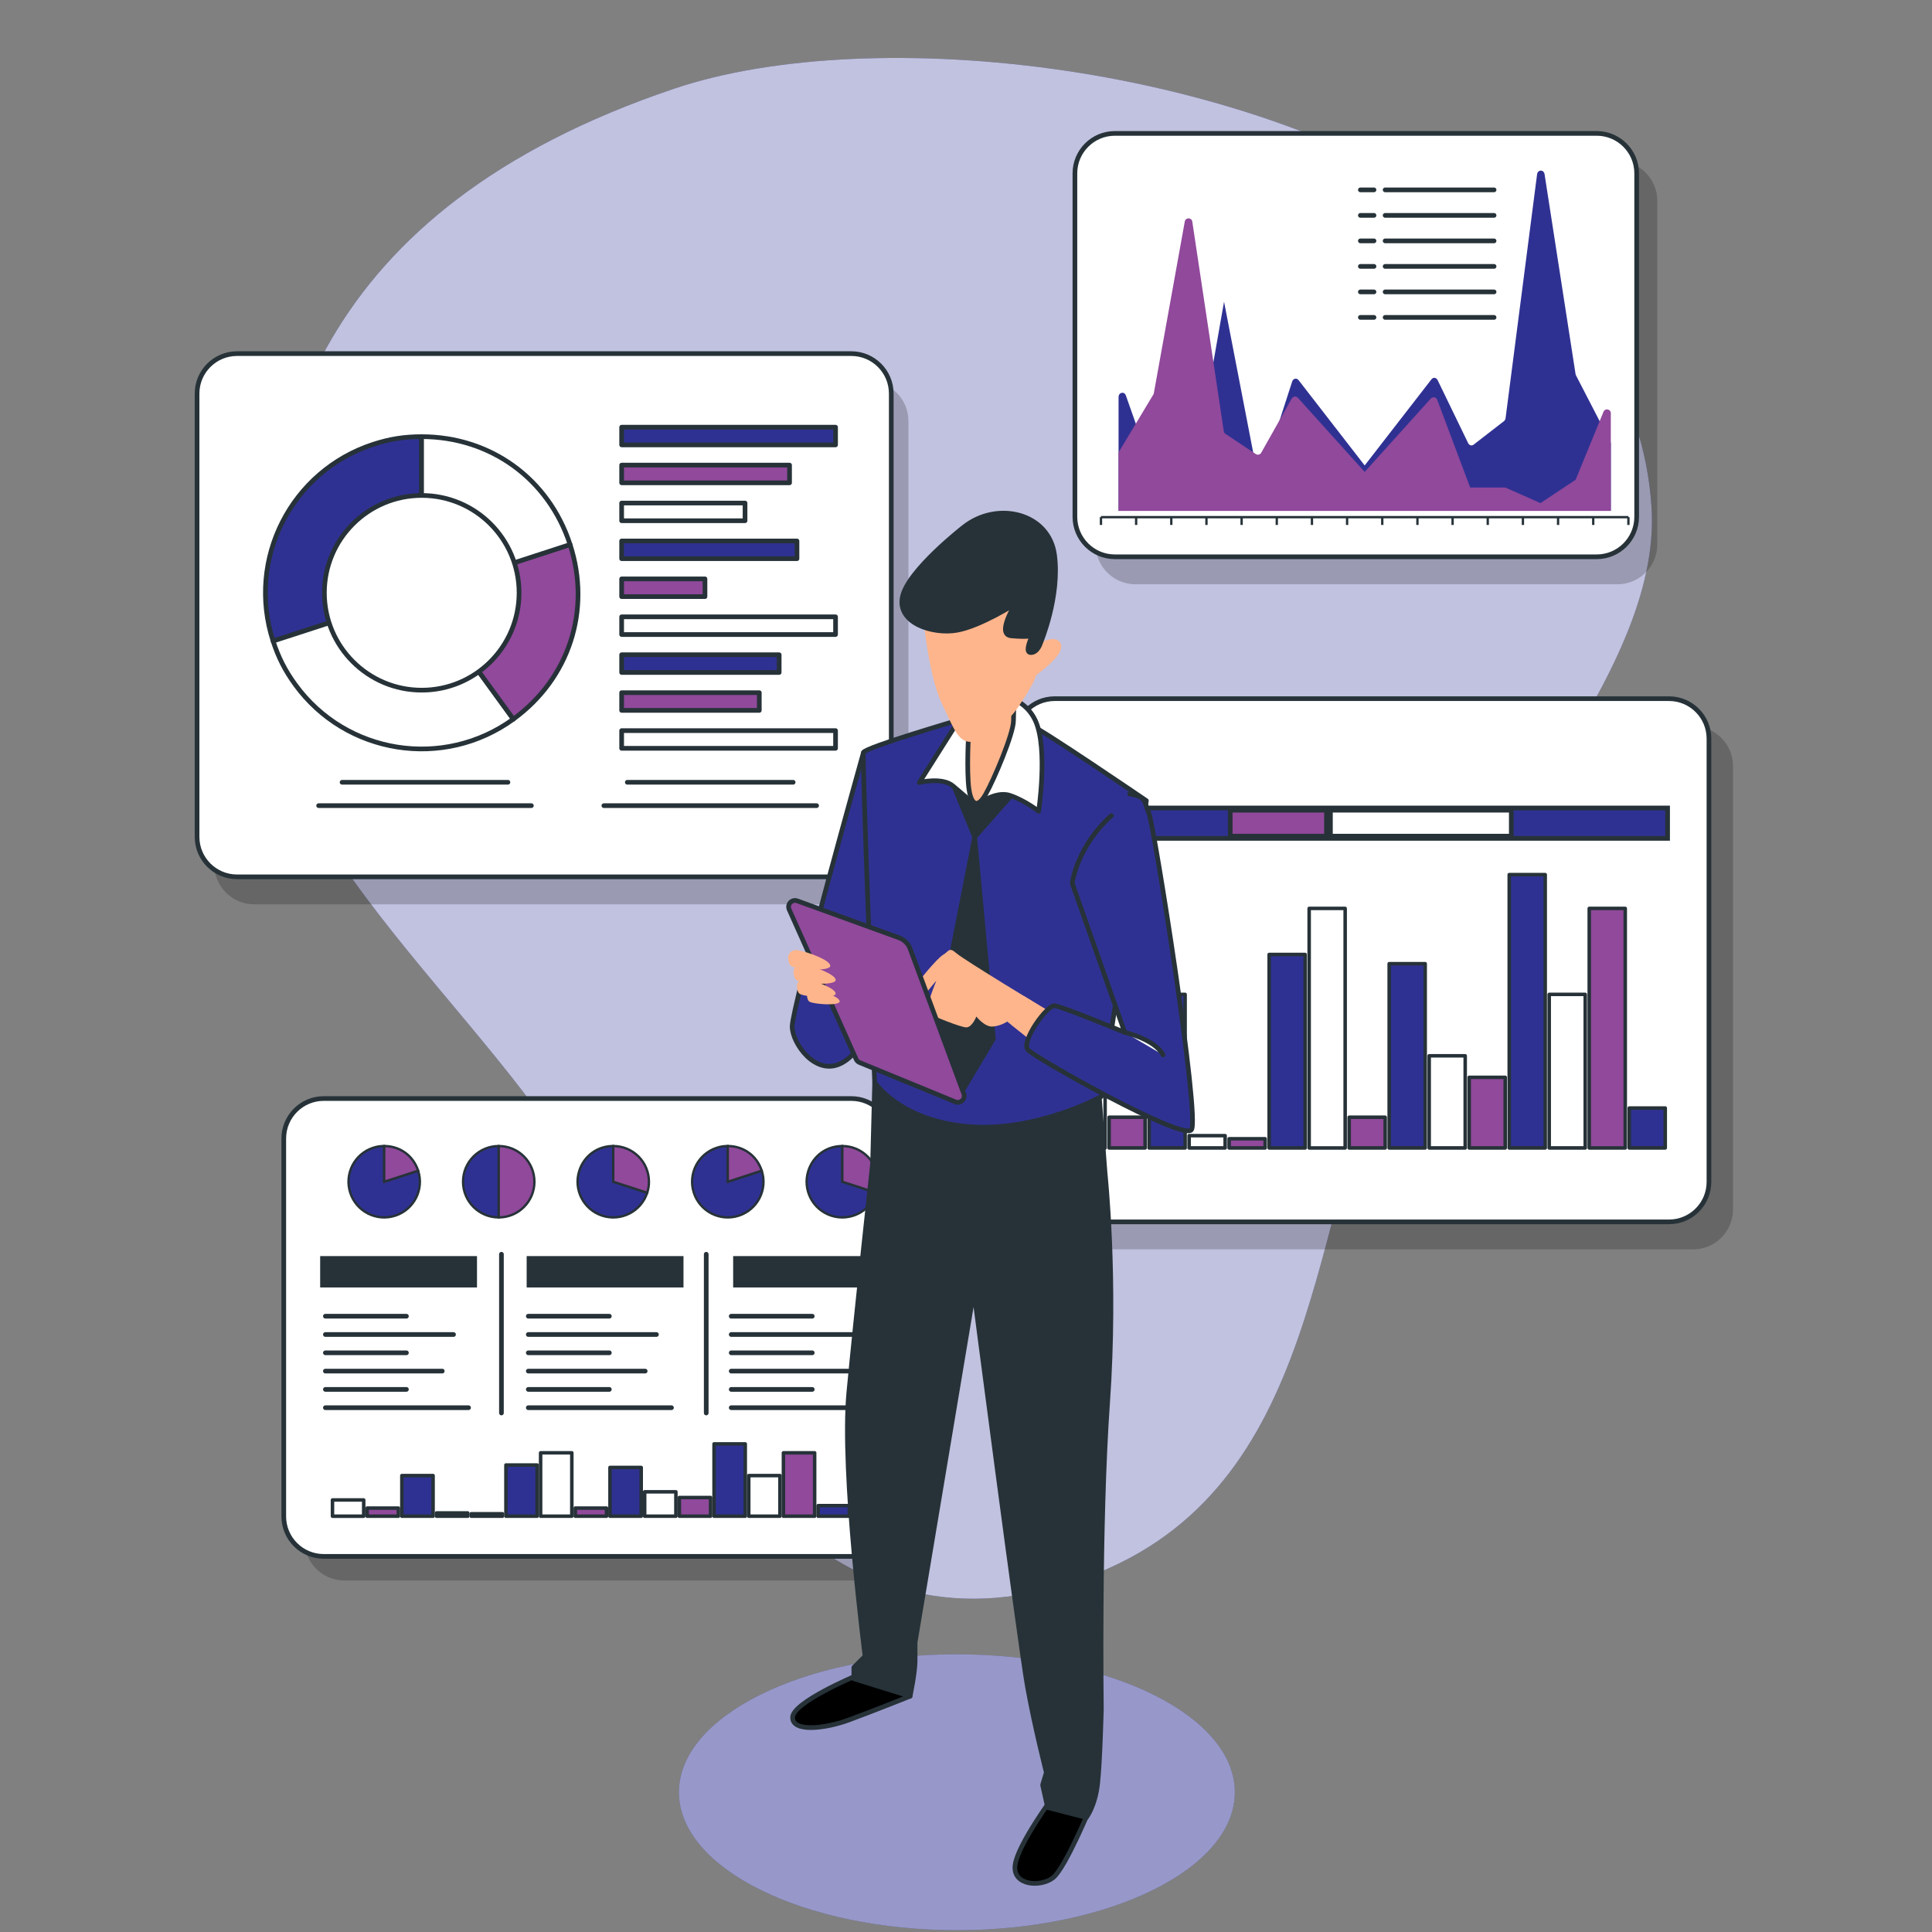 <svg xmlns="http://www.w3.org/2000/svg" width="500" height="500" viewBox="0 0 500 500" fill="none"><rect x="0" y="0" width="500" height="500" fill="#808080" stroke="none"/><path d="M382.341 57.889C324.551 16.345 225.896 5.612 174.463 22.958C81.61 54.271 66.704 115.132 67.738 169.539C68.771 223.945 138.472 270.662 157.034 318.222C175.595 365.782 209.645 429.704 275.385 410.122C341.125 390.542 338.308 319.757 358.226 271.956C378.144 224.155 430.236 175.144 427.414 131.269C425.443 100.633 407.883 76.252 382.341 57.889Z" fill="#2F3192"></path><path opacity="0.7" d="M382.341 57.889C324.551 16.345 225.896 5.612 174.463 22.958C81.61 54.271 66.704 115.132 67.738 169.539C68.771 223.945 138.472 270.662 157.034 318.222C175.595 365.782 209.645 429.704 275.385 410.122C341.125 390.542 338.308 319.757 358.226 271.956C378.144 224.155 430.236 175.144 427.414 131.269C425.443 100.633 407.883 76.252 382.341 57.889Z" fill="white"></path><path opacity="0.2" d="M224.764 234.043H65.794C60.082 234.043 55.451 229.412 55.451 223.699V108.981C55.451 103.268 60.082 98.637 65.794 98.637H224.764C230.476 98.637 235.107 103.268 235.107 108.981V223.699C235.107 229.412 230.476 234.043 224.764 234.043Z" fill="black"></path><path d="M220.313 226.923H61.344C55.631 226.923 51 222.292 51 216.579V101.86C51 96.148 55.631 91.517 61.344 91.517H220.313C226.026 91.517 230.657 96.148 230.657 101.86V216.579C230.657 222.292 226.026 226.923 220.313 226.923Z" fill="white" stroke="#263238" stroke-width="1.21" stroke-miterlimit="10" stroke-linecap="round" stroke-linejoin="round"></path><path d="M109.104 153.417L70.671 165.904C63.775 144.678 75.391 121.881 96.617 114.984C100.862 113.604 104.641 113.006 109.104 113.006V153.417Z" fill="#2F3192" stroke="#263238" stroke-width="1.21" stroke-miterlimit="10" stroke-linecap="round" stroke-linejoin="round"></path><path d="M109.104 153.417L132.857 186.11C114.801 199.228 89.529 195.225 76.411 177.17C73.787 173.559 72.05 170.15 70.671 165.905L109.104 153.417Z" fill="white" stroke="#263238" stroke-width="1.21" stroke-miterlimit="10" stroke-linecap="round" stroke-linejoin="round"></path><path d="M109.104 153.417L147.536 140.929C153.053 157.91 147.3 175.615 132.856 186.109L109.104 153.417Z" fill="#90499B" stroke="#263238" stroke-width="1.21" stroke-miterlimit="10" stroke-linecap="round" stroke-linejoin="round"></path><path d="M109.104 153.417V113.006C126.958 113.006 142.019 123.949 147.536 140.929L109.104 153.417Z" fill="white" stroke="#263238" stroke-width="1.21" stroke-miterlimit="10" stroke-linecap="round" stroke-linejoin="round"></path><path d="M109.142 178.613C123.057 178.613 134.336 167.333 134.336 153.419C134.336 139.504 123.057 128.225 109.142 128.225C95.228 128.225 83.948 139.504 83.948 153.419C83.948 167.333 95.228 178.613 109.142 178.613Z" fill="white" stroke="#263238" stroke-width="1.21" stroke-miterlimit="10" stroke-linecap="round" stroke-linejoin="round"></path><path d="M216.241 110.556H160.881V115.136H216.241V110.556Z" fill="#2F3192" stroke="#263238" stroke-width="1.21" stroke-miterlimit="10" stroke-linecap="round" stroke-linejoin="round"></path><path d="M204.336 120.371H160.881V124.951H204.336V120.371Z" fill="#90499B" stroke="#263238" stroke-width="1.21" stroke-miterlimit="10" stroke-linecap="round" stroke-linejoin="round"></path><path d="M192.816 130.188H160.881V134.768H192.816V130.188Z" fill="white" stroke="#263238" stroke-width="1.21" stroke-miterlimit="10" stroke-linecap="round" stroke-linejoin="round"></path><path d="M206.257 140.003H160.881V144.584H206.257V140.003Z" fill="#2F3192" stroke="#263238" stroke-width="1.21" stroke-miterlimit="10" stroke-linecap="round" stroke-linejoin="round"></path><path d="M182.448 149.818H160.881V154.399H182.448V149.818Z" fill="#90499B" stroke="#263238" stroke-width="1.21" stroke-miterlimit="10" stroke-linecap="round" stroke-linejoin="round"></path><path d="M216.241 159.635H160.881V164.216H216.241V159.635Z" fill="white" stroke="#263238" stroke-width="1.21" stroke-miterlimit="10" stroke-linecap="round" stroke-linejoin="round"></path><path d="M201.649 169.45H160.881V174.031H201.649V169.45Z" fill="#2F3192" stroke="#263238" stroke-width="1.21" stroke-miterlimit="10" stroke-linecap="round" stroke-linejoin="round"></path><path d="M196.506 179.266H160.881V183.846H196.506V179.266Z" fill="#90499B" stroke="#263238" stroke-width="1.21" stroke-miterlimit="10" stroke-linecap="round" stroke-linejoin="round"></path><path d="M216.241 189.082H160.881V193.662H216.241V189.082Z" fill="white" stroke="#263238" stroke-width="1.21" stroke-miterlimit="10" stroke-linecap="round" stroke-linejoin="round"></path><path d="M88.532 202.452H131.452" stroke="#263238" stroke-width="1.21" stroke-miterlimit="10" stroke-linecap="round" stroke-linejoin="round"></path><path d="M82.462 208.502H137.521" stroke="#263238" stroke-width="1.21" stroke-miterlimit="10" stroke-linecap="round" stroke-linejoin="round"></path><path d="M162.347 202.452H205.266" stroke="#263238" stroke-width="1.21" stroke-miterlimit="10" stroke-linecap="round" stroke-linejoin="round"></path><path d="M156.277 208.502H211.336" stroke="#263238" stroke-width="1.21" stroke-miterlimit="10" stroke-linecap="round" stroke-linejoin="round"></path><path opacity="0.2" d="M225.653 409.022H89.123C83.41 409.022 78.779 404.391 78.779 398.679V300.872C78.779 295.159 83.41 290.528 89.123 290.528H225.653C231.366 290.528 235.997 295.159 235.997 300.872V398.679C235.997 404.391 231.366 409.022 225.653 409.022Z" fill="black"></path><path d="M220.313 402.793H83.782C78.07 402.793 73.439 398.162 73.439 392.449V294.643C73.439 288.93 78.07 284.299 83.782 284.299H220.313C226.025 284.299 230.656 288.93 230.656 294.643V392.449C230.656 398.162 226.025 402.793 220.313 402.793Z" fill="white" stroke="#263238" stroke-width="1.21" stroke-miterlimit="10" stroke-linecap="round" stroke-linejoin="round"></path><path d="M84.21 340.634H105.181" stroke="#263238" stroke-width="1.21" stroke-miterlimit="10" stroke-linecap="round" stroke-linejoin="round"></path><path d="M84.21 345.37H117.372" stroke="#263238" stroke-width="1.21" stroke-miterlimit="10" stroke-linecap="round" stroke-linejoin="round"></path><path d="M84.21 350.106H105.181" stroke="#263238" stroke-width="1.21" stroke-miterlimit="10" stroke-linecap="round" stroke-linejoin="round"></path><path d="M84.21 354.841H114.455" stroke="#263238" stroke-width="1.21" stroke-miterlimit="10" stroke-linecap="round" stroke-linejoin="round"></path><path d="M84.21 359.576H105.181" stroke="#263238" stroke-width="1.21" stroke-miterlimit="10" stroke-linecap="round" stroke-linejoin="round"></path><path d="M84.21 364.312H121.262" stroke="#263238" stroke-width="1.21" stroke-miterlimit="10" stroke-linecap="round" stroke-linejoin="round"></path><path d="M136.724 340.634H157.696" stroke="#263238" stroke-width="1.21" stroke-miterlimit="10" stroke-linecap="round" stroke-linejoin="round"></path><path d="M136.724 345.37H169.888" stroke="#263238" stroke-width="1.21" stroke-miterlimit="10" stroke-linecap="round" stroke-linejoin="round"></path><path d="M136.724 350.106H157.696" stroke="#263238" stroke-width="1.21" stroke-miterlimit="10" stroke-linecap="round" stroke-linejoin="round"></path><path d="M136.724 354.841H166.97" stroke="#263238" stroke-width="1.21" stroke-miterlimit="10" stroke-linecap="round" stroke-linejoin="round"></path><path d="M136.724 359.576H157.696" stroke="#263238" stroke-width="1.21" stroke-miterlimit="10" stroke-linecap="round" stroke-linejoin="round"></path><path d="M136.724 364.312H173.777" stroke="#263238" stroke-width="1.21" stroke-miterlimit="10" stroke-linecap="round" stroke-linejoin="round"></path><path d="M189.239 340.634H210.21" stroke="#263238" stroke-width="1.21" stroke-miterlimit="10" stroke-linecap="round" stroke-linejoin="round"></path><path d="M189.239 345.37H222.403" stroke="#263238" stroke-width="1.21" stroke-miterlimit="10" stroke-linecap="round" stroke-linejoin="round"></path><path d="M189.239 350.106H210.21" stroke="#263238" stroke-width="1.21" stroke-miterlimit="10" stroke-linecap="round" stroke-linejoin="round"></path><path d="M189.239 354.841H219.484" stroke="#263238" stroke-width="1.21" stroke-miterlimit="10" stroke-linecap="round" stroke-linejoin="round"></path><path d="M189.239 359.576H210.21" stroke="#263238" stroke-width="1.21" stroke-miterlimit="10" stroke-linecap="round" stroke-linejoin="round"></path><path d="M189.239 364.312H226.292" stroke="#263238" stroke-width="1.21" stroke-miterlimit="10" stroke-linecap="round" stroke-linejoin="round"></path><path d="M123.446 325.076H82.857V333.193H123.446V325.076Z" fill="#263238"></path><path d="M176.887 325.076H136.298V333.193H176.887V325.076Z" fill="#263238"></path><path d="M230.329 325.076H189.74V333.193H230.329V325.076Z" fill="#263238"></path><path d="M129.771 324.596V365.683" stroke="#263238" stroke-width="1.21" stroke-miterlimit="10" stroke-linecap="round" stroke-linejoin="round"></path><path d="M182.772 324.596V365.683" stroke="#263238" stroke-width="1.21" stroke-miterlimit="10" stroke-linecap="round" stroke-linejoin="round"></path><path d="M99.43 305.83L108.215 302.976C109.792 307.828 107.137 313.039 102.285 314.615C97.433 316.192 92.221 313.536 90.645 308.685C89.068 303.832 91.723 298.622 96.575 297.045C97.546 296.73 98.41 296.592 99.43 296.592V305.83Z" fill="#2F3192" stroke="#263238" stroke-width="0.605" stroke-miterlimit="10"></path><path d="M99.43 305.83V296.592C103.511 296.592 106.954 299.094 108.215 302.976L99.43 305.83Z" fill="#90499B" stroke="#263238" stroke-width="0.605" stroke-miterlimit="10"></path><path d="M188.351 305.83L197.136 302.976C198.713 307.828 196.058 313.039 191.205 314.615C186.353 316.192 181.142 313.536 179.566 308.685C177.989 303.832 180.644 298.622 185.496 297.045C186.467 296.73 187.331 296.592 188.351 296.592V305.83Z" fill="#2F3192" stroke="#263238" stroke-width="0.605" stroke-miterlimit="10"></path><path d="M188.351 305.83V296.592C192.432 296.592 195.875 299.094 197.136 302.976L188.351 305.83Z" fill="#90499B" stroke="#263238" stroke-width="0.605" stroke-miterlimit="10"></path><path d="M129.07 305.83V315.067C123.968 315.067 119.832 310.931 119.832 305.83C119.832 300.728 123.968 296.592 129.07 296.592V305.83Z" fill="#2F3192" stroke="#263238" stroke-width="0.605" stroke-miterlimit="10"></path><path d="M129.07 305.83V296.592C134.172 296.592 138.306 300.728 138.306 305.83C138.306 310.932 134.17 315.067 129.07 315.067V305.83Z" fill="#90499B" stroke="#263238" stroke-width="0.605" stroke-miterlimit="10"></path><path d="M158.711 305.83L167.496 308.685C165.919 313.536 160.709 316.192 155.856 314.615C151.004 313.039 148.349 307.828 149.925 302.976C151.186 299.094 154.629 296.592 158.711 296.592V305.83Z" fill="#2F3192" stroke="#263238" stroke-width="0.605" stroke-miterlimit="10"></path><path d="M158.71 305.83V296.592C163.812 296.592 167.948 300.728 167.948 305.83C167.948 306.85 167.812 307.714 167.496 308.685L158.71 305.83Z" fill="#90499B" stroke="#263238" stroke-width="0.605" stroke-miterlimit="10"></path><path d="M217.992 305.83L226.777 308.685C225.2 313.536 219.99 316.192 215.137 314.615C210.285 313.039 207.63 307.828 209.207 302.976C210.468 299.094 213.91 296.592 217.992 296.592V305.83Z" fill="#2F3192" stroke="#263238" stroke-width="0.605" stroke-miterlimit="10"></path><path d="M217.992 305.83V296.592C223.093 296.592 227.229 300.728 227.229 305.83C227.229 306.85 227.093 307.714 226.777 308.685L217.992 305.83Z" fill="#90499B" stroke="#263238" stroke-width="0.605" stroke-miterlimit="10"></path><path d="M219.807 389.659H211.727V392.392H219.807V389.659Z" fill="#2F3192" stroke="#263238" stroke-width="0.908" stroke-miterlimit="10" stroke-linecap="round" stroke-linejoin="round"></path><path d="M210.829 375.992H202.749V392.391H210.829V375.992Z" fill="#90499B" stroke="#263238" stroke-width="0.908" stroke-miterlimit="10" stroke-linecap="round" stroke-linejoin="round"></path><path d="M201.853 381.879H193.773V392.392H201.853V381.879Z" fill="white" stroke="#263238" stroke-width="0.908" stroke-miterlimit="10" stroke-linecap="round" stroke-linejoin="round"></path><path d="M192.875 373.679H184.795V392.392H192.875V373.679Z" fill="#2F3192" stroke="#263238" stroke-width="0.908" stroke-miterlimit="10" stroke-linecap="round" stroke-linejoin="round"></path><path d="M183.898 387.555H175.818V392.391H183.898V387.555Z" fill="#90499B" stroke="#263238" stroke-width="0.908" stroke-miterlimit="10" stroke-linecap="round" stroke-linejoin="round"></path><path d="M174.921 386.084H166.841V392.392H174.921V386.084Z" fill="white" stroke="#263238" stroke-width="0.908" stroke-miterlimit="10" stroke-linecap="round" stroke-linejoin="round"></path><path d="M165.944 379.777H157.864V392.392H165.944V379.777Z" fill="#2F3192" stroke="#263238" stroke-width="0.908" stroke-miterlimit="10" stroke-linecap="round" stroke-linejoin="round"></path><path d="M156.966 390.289H148.886V392.391H156.966V390.289Z" fill="#90499B" stroke="#263238" stroke-width="0.908" stroke-miterlimit="10" stroke-linecap="round" stroke-linejoin="round"></path><path d="M147.988 375.992H139.909V392.391H147.988V375.992Z" fill="white" stroke="#263238" stroke-width="0.908" stroke-miterlimit="10" stroke-linecap="round" stroke-linejoin="round"></path><path d="M139.011 379.146H130.932V392.391H139.011V379.146Z" fill="#2F3192" stroke="#263238" stroke-width="0.908" stroke-miterlimit="10" stroke-linecap="round" stroke-linejoin="round"></path><path d="M130.034 391.762H121.954V392.392H130.034V391.762Z" fill="#263238" stroke="#263238" stroke-width="0.908" stroke-miterlimit="10" stroke-linecap="round" stroke-linejoin="round"></path><path d="M121.056 391.551H112.977V392.392H121.056V391.551Z" fill="white" stroke="#263238" stroke-width="0.908" stroke-miterlimit="10" stroke-linecap="round" stroke-linejoin="round"></path><path d="M112.08 381.879H104V392.392H112.08V381.879Z" fill="#2F3192" stroke="#263238" stroke-width="0.908" stroke-miterlimit="10" stroke-linecap="round" stroke-linejoin="round"></path><path d="M103.102 390.289H95.022V392.391H103.102V390.289Z" fill="#90499B" stroke="#263238" stroke-width="0.908" stroke-miterlimit="10" stroke-linecap="round" stroke-linejoin="round"></path><path d="M94.125 388.188H86.045V392.393H94.125V388.188Z" fill="white" stroke="#263238" stroke-width="0.908" stroke-miterlimit="10" stroke-linecap="round" stroke-linejoin="round"></path><path opacity="0.2" d="M438.162 323.338H279.193C273.48 323.338 268.849 318.707 268.849 312.995V198.276C268.849 192.563 273.48 187.932 279.193 187.932H438.162C443.875 187.932 448.506 192.563 448.506 198.276V312.995C448.506 318.707 443.875 323.338 438.162 323.338Z" fill="black"></path><path d="M431.932 316.22H272.963C267.251 316.22 262.62 311.589 262.62 305.876V191.157C262.62 185.444 267.251 180.813 272.963 180.813H431.932C437.645 180.813 442.276 185.444 442.276 191.157V305.876C442.276 311.589 437.645 316.22 431.932 316.22Z" fill="white" stroke="#263238" stroke-width="1.21" stroke-miterlimit="10" stroke-linecap="round" stroke-linejoin="round"></path><path d="M430.966 286.755H421.647V297.087H430.966V286.755Z" fill="#2F3192" stroke="#263238" stroke-width="0.908" stroke-miterlimit="10" stroke-linecap="round" stroke-linejoin="round"></path><path d="M420.612 235.095H411.293V297.089H420.612V235.095Z" fill="#90499B" stroke="#263238" stroke-width="0.908" stroke-miterlimit="10" stroke-linecap="round" stroke-linejoin="round"></path><path d="M410.257 257.348H400.938V297.087H410.257V257.348Z" fill="white" stroke="#263238" stroke-width="0.908" stroke-miterlimit="10" stroke-linecap="round" stroke-linejoin="round"></path><path d="M399.902 226.352H390.583V297.087H399.902V226.352Z" fill="#2F3192" stroke="#263238" stroke-width="0.908" stroke-miterlimit="10" stroke-linecap="round" stroke-linejoin="round"></path><path d="M389.546 278.808H380.228V297.087H389.546V278.808Z" fill="#90499B" stroke="#263238" stroke-width="0.908" stroke-miterlimit="10" stroke-linecap="round" stroke-linejoin="round"></path><path d="M379.192 273.244H369.873V297.087H379.192V273.244Z" fill="white" stroke="#263238" stroke-width="0.908" stroke-miterlimit="10" stroke-linecap="round" stroke-linejoin="round"></path><path d="M368.837 249.4H359.519V297.087H368.837V249.4Z" fill="#2F3192" stroke="#263238" stroke-width="0.908" stroke-miterlimit="10" stroke-linecap="round" stroke-linejoin="round"></path><path d="M358.482 289.14H349.164V297.087H358.482V289.14Z" fill="#90499B" stroke="#263238" stroke-width="0.908" stroke-miterlimit="10" stroke-linecap="round" stroke-linejoin="round"></path><path d="M348.127 235.095H338.809V297.089H348.127V235.095Z" fill="white" stroke="#263238" stroke-width="0.908" stroke-miterlimit="10" stroke-linecap="round" stroke-linejoin="round"></path><path d="M337.773 247.017H328.455V297.089H337.773V247.017Z" fill="#2F3192" stroke="#263238" stroke-width="0.908" stroke-miterlimit="10" stroke-linecap="round" stroke-linejoin="round"></path><path d="M327.418 294.703H318.1V297.087H327.418V294.703Z" fill="#90499B" stroke="#263238" stroke-width="0.908" stroke-miterlimit="10" stroke-linecap="round" stroke-linejoin="round"></path><path d="M317.064 293.908H307.745V297.087H317.064V293.908Z" fill="white" stroke="#263238" stroke-width="0.908" stroke-miterlimit="10" stroke-linecap="round" stroke-linejoin="round"></path><path d="M306.709 257.348H297.391V297.087H306.709V257.348Z" fill="#2F3192" stroke="#263238" stroke-width="0.908" stroke-miterlimit="10" stroke-linecap="round" stroke-linejoin="round"></path><path d="M296.355 289.14H287.036V297.087H296.355V289.14Z" fill="#90499B" stroke="#263238" stroke-width="0.908" stroke-miterlimit="10" stroke-linecap="round" stroke-linejoin="round"></path><path d="M286 281.191H276.681V297.087H286V281.191Z" fill="white" stroke="#263238" stroke-width="0.908" stroke-miterlimit="10" stroke-linecap="round" stroke-linejoin="round"></path><path d="M431.572 209.104H277.891V216.97H431.572V209.104Z" fill="#2F3192" stroke="#263238" stroke-width="1.21" stroke-miterlimit="10"></path><path d="M343.3 209.68H318.378V216.394H343.3V209.68Z" fill="#90499B" stroke="#263238" stroke-width="1.21" stroke-miterlimit="10"></path><path d="M391.125 209.68H344.312V216.394H391.125V209.68Z" fill="white" stroke="#263238" stroke-width="1.21" stroke-miterlimit="10"></path><path opacity="0.2" d="M418.565 151.217H293.871C288.158 151.217 283.527 146.586 283.527 140.873V51.986C283.527 46.274 288.158 41.643 293.871 41.643H418.566C424.279 41.643 428.91 46.274 428.91 51.986V140.873C428.909 146.586 424.278 151.217 418.565 151.217Z" fill="black"></path><path d="M413.225 144.097H288.53C282.818 144.097 278.187 139.466 278.187 133.753V44.866C278.187 39.154 282.818 34.523 288.53 34.523H413.225C418.938 34.523 423.569 39.154 423.569 44.866V133.753C423.57 139.466 418.938 144.097 413.225 144.097Z" fill="white" stroke="#263238" stroke-width="1.21" stroke-miterlimit="10" stroke-linecap="round" stroke-linejoin="round"></path><path d="M284.931 133.839H421.428" stroke="#263238" stroke-width="0.605" stroke-miterlimit="10"></path><path d="M284.931 133.839V135.859" stroke="#263238" stroke-width="0.605" stroke-miterlimit="10"></path><path d="M294.03 133.839V135.859" stroke="#263238" stroke-width="0.605" stroke-miterlimit="10"></path><path d="M303.13 133.839V135.859" stroke="#263238" stroke-width="0.605" stroke-miterlimit="10"></path><path d="M312.23 133.839V135.859" stroke="#263238" stroke-width="0.605" stroke-miterlimit="10"></path><path d="M321.33 133.839V135.859" stroke="#263238" stroke-width="0.605" stroke-miterlimit="10"></path><path d="M330.43 133.839V135.859" stroke="#263238" stroke-width="0.605" stroke-miterlimit="10"></path><path d="M339.53 133.839V135.859" stroke="#263238" stroke-width="0.605" stroke-miterlimit="10"></path><path d="M348.629 133.839V135.859" stroke="#263238" stroke-width="0.605" stroke-miterlimit="10"></path><path d="M357.729 133.839V135.859" stroke="#263238" stroke-width="0.605" stroke-miterlimit="10"></path><path d="M366.83 133.839V135.859" stroke="#263238" stroke-width="0.605" stroke-miterlimit="10"></path><path d="M375.929 133.839V135.859" stroke="#263238" stroke-width="0.605" stroke-miterlimit="10"></path><path d="M385.029 133.839V135.859" stroke="#263238" stroke-width="0.605" stroke-miterlimit="10"></path><path d="M394.129 133.839V135.859" stroke="#263238" stroke-width="0.605" stroke-miterlimit="10"></path><path d="M403.228 133.839V135.859" stroke="#263238" stroke-width="0.605" stroke-miterlimit="10"></path><path d="M412.328 133.839V135.859" stroke="#263238" stroke-width="0.605" stroke-miterlimit="10"></path><path d="M421.428 133.839V135.859" stroke="#263238" stroke-width="0.605" stroke-miterlimit="10"></path><path d="M289.48 132.2H416.878V114.589L407.871 97.159C407.809 97.041 407.767 96.91 407.747 96.773L399.735 45.092C399.537 43.819 397.959 43.845 397.794 45.124L389.642 108.218C389.601 108.538 389.446 108.821 389.215 109L381.361 115.081C380.885 115.45 380.24 115.269 379.959 114.69L372.051 98.365C371.721 97.683 370.914 97.579 370.464 98.16L362.28 108.718L353.18 120.458L344.08 108.718L336.063 98.374C335.57 97.738 334.672 97.935 334.412 98.737L325.881 125.153L316.781 78.071L307.681 129.85L298.581 122.806L291.375 102.352C290.966 101.191 289.481 101.531 289.481 102.785V132.2H289.48Z" fill="#2F3192"></path><path d="M416.878 132.229H289.48V117.084L298.487 102.095C298.548 101.993 298.591 101.881 298.611 101.763L306.623 57.318C306.821 56.223 308.398 56.246 308.564 57.346L316.715 111.605C316.757 111.88 316.913 112.124 317.143 112.278L324.997 117.507C325.473 117.824 326.118 117.669 326.399 117.17L334.308 103.131C334.638 102.545 335.445 102.456 335.895 102.955L344.079 112.036L353.179 122.132L362.279 112.036L370.296 103.14C370.789 102.594 371.687 102.763 371.947 103.453L380.478 126.17H389.578L398.678 130.208L407.778 124.15L414.984 106.56C415.393 105.562 416.878 105.855 416.878 106.933V132.229Z" fill="#90499B"></path><path d="M358.47 49.137H386.663" stroke="#263238" stroke-width="1.21" stroke-miterlimit="10" stroke-linecap="round" stroke-linejoin="round"></path><path d="M358.47 55.739H386.663" stroke="#263238" stroke-width="1.21" stroke-miterlimit="10" stroke-linecap="round" stroke-linejoin="round"></path><path d="M358.47 62.34H386.663" stroke="#263238" stroke-width="1.21" stroke-miterlimit="10" stroke-linecap="round" stroke-linejoin="round"></path><path d="M358.47 68.943H386.663" stroke="#263238" stroke-width="1.21" stroke-miterlimit="10" stroke-linecap="round" stroke-linejoin="round"></path><path d="M358.47 75.543H386.663" stroke="#263238" stroke-width="1.21" stroke-miterlimit="10" stroke-linecap="round" stroke-linejoin="round"></path><path d="M358.47 82.144H386.663" stroke="#263238" stroke-width="1.21" stroke-miterlimit="10" stroke-linecap="round" stroke-linejoin="round"></path><path d="M352.062 49.137H355.587" stroke="#263238" stroke-width="1.21" stroke-miterlimit="10" stroke-linecap="round" stroke-linejoin="round"></path><path d="M352.062 55.739H355.587" stroke="#263238" stroke-width="1.21" stroke-miterlimit="10" stroke-linecap="round" stroke-linejoin="round"></path><path d="M352.062 62.34H355.587" stroke="#263238" stroke-width="1.21" stroke-miterlimit="10" stroke-linecap="round" stroke-linejoin="round"></path><path d="M352.062 68.943H355.587" stroke="#263238" stroke-width="1.21" stroke-miterlimit="10" stroke-linecap="round" stroke-linejoin="round"></path><path d="M352.062 75.543H355.587" stroke="#263238" stroke-width="1.21" stroke-miterlimit="10" stroke-linecap="round" stroke-linejoin="round"></path><path d="M352.062 82.144H355.587" stroke="#263238" stroke-width="1.21" stroke-miterlimit="10" stroke-linecap="round" stroke-linejoin="round"></path><path d="M247.639 499.528C287.363 499.528 319.566 483.546 319.566 463.831C319.566 444.116 287.363 428.133 247.639 428.133C207.914 428.133 175.711 444.116 175.711 463.831C175.711 483.546 207.914 499.528 247.639 499.528Z" fill="#2F3192"></path><path opacity="0.5" d="M247.639 499.528C287.363 499.528 319.566 483.546 319.566 463.831C319.566 444.116 287.363 428.133 247.639 428.133C207.914 428.133 175.711 444.116 175.711 463.831C175.711 483.546 207.914 499.528 247.639 499.528Z" fill="white"></path><path d="M223.471 194.726C223.471 194.726 205.011 260.592 205.011 265.668C205.011 269.982 211.051 278.61 217.737 275.159C224.422 271.708 225.932 260.923 225.932 260.923L223.471 194.726Z" fill="#2F3192" stroke="#263238" stroke-width="1.21" stroke-miterlimit="10" stroke-linecap="round" stroke-linejoin="round"></path><path d="M272.869 464.536C272.869 464.536 263.422 477.298 262.708 482.655C261.994 488.012 269.298 488.463 272.512 485.963C275.726 483.463 282.444 467.124 282.444 467.124L272.869 464.536Z" fill="black" stroke="#263238" stroke-width="1.21" stroke-miterlimit="10" stroke-linecap="round" stroke-linejoin="round"></path><path d="M221.296 433.8C221.296 433.8 205.119 440.595 205.119 444.477C205.119 448.359 213.53 447.388 219.678 445.124C225.825 442.86 235.531 438.977 235.531 438.977C235.531 438.977 226.149 432.83 221.296 433.8Z" fill="black" stroke="#263238" stroke-width="1.21" stroke-miterlimit="10" stroke-linecap="round" stroke-linejoin="round"></path><path d="M226.365 280.12L225.825 301.15C225.825 301.15 221.619 339.652 219.678 360.357C217.737 381.063 223.884 428.624 223.884 428.624L220.973 431.536V434.447L235.531 438.977C235.531 438.977 236.826 432.829 236.826 429.918C236.826 427.006 236.826 425.064 236.826 425.064L252.032 334.15C252.032 334.15 264.003 426.035 265.944 436.713C267.885 447.389 270.797 458.713 270.797 458.713L269.826 461.949L271.12 467.773L281.149 470.361C281.149 470.361 283.413 467.45 284.06 461.626C284.708 455.802 285.031 442.214 285.031 442.214C285.031 442.214 284.383 394.977 286.649 362.947C288.914 330.917 286.001 303.74 286.001 303.74L284.383 282.387C284.386 282.384 256.669 293.708 226.365 280.12Z" fill="#263238" stroke="#263238" stroke-width="1.21" stroke-miterlimit="10" stroke-linecap="round" stroke-linejoin="round"></path><path d="M252.032 334.151L250.414 322.179L243.943 315.386" stroke="#263238" stroke-width="1.21" stroke-miterlimit="10" stroke-linecap="round" stroke-linejoin="round"></path><path d="M274.68 291.767C274.68 291.767 270.151 300.18 282.445 304.062" stroke="#263238" stroke-width="1.21" stroke-miterlimit="10" stroke-linecap="round" stroke-linejoin="round"></path><path d="M282.445 307.944V457.419" stroke="#263238" stroke-width="1.21" stroke-miterlimit="10" stroke-linecap="round" stroke-linejoin="round"></path><path d="M241.679 293.708L242.973 301.473C242.973 301.473 239.738 307.297 241.032 309.886" stroke="#263238" stroke-width="1.21" stroke-miterlimit="10" stroke-linecap="round" stroke-linejoin="round"></path><path d="M248.159 186.331C248.159 186.331 223.902 193.432 223.47 194.726C223.039 196.019 226.363 280.119 226.363 280.119C226.363 280.119 232.833 290.041 250.521 291.551C268.208 293.061 285.032 283.786 285.032 283.786L296.679 207.215C296.679 207.215 268.854 188.234 266.913 187.803C264.973 187.372 253.551 184.821 248.159 186.331Z" fill="#2F3192" stroke="#263238" stroke-width="1.21" stroke-miterlimit="10" stroke-linecap="round" stroke-linejoin="round"></path><path d="M246.487 202.505L252.25 216.634L262.102 205.479C262.102 205.479 261.359 198.415 254.853 197.672C248.346 196.928 246.487 202.505 246.487 202.505Z" fill="#263238" stroke="#263238" stroke-width="1.21" stroke-miterlimit="10" stroke-linecap="round" stroke-linejoin="round"></path><path d="M248.159 186.331L237.934 202.505C237.934 202.505 243.883 201.018 246.672 203.434C249.46 205.851 252.621 208.454 252.621 208.454C252.621 208.454 257.454 204.55 261.359 205.851C265.263 207.152 268.795 209.941 268.795 209.941C268.795 209.941 271.211 193.953 268.051 186.703C264.891 179.453 254.852 176.85 248.159 186.331Z" fill="white" stroke="#263238" stroke-width="1.21" stroke-miterlimit="10" stroke-linecap="round" stroke-linejoin="round"></path><path d="M250.762 188.19C250.762 188.19 250.204 196.37 250.576 202.319C250.947 208.268 252.806 209.57 255.037 205.665C257.268 201.761 262.288 189.864 262.288 186.517C262.288 183.171 262.66 180.196 262.66 180.196C262.66 180.196 254.852 188.562 250.762 188.19Z" fill="#FFB58C" stroke="#263238" stroke-width="1.21" stroke-miterlimit="10" stroke-linecap="round" stroke-linejoin="round"></path><path d="M252.249 216.633L242.582 265.898L249.089 282.257L257.084 268.872L252.249 216.633Z" fill="#263238" stroke="#263238" stroke-width="1.21" stroke-miterlimit="10" stroke-linecap="round" stroke-linejoin="round"></path><path d="M271.229 261.57C271.229 261.57 249.443 248.413 247.503 246.688C245.562 244.962 245.562 246.256 244.051 247.118C242.541 247.981 236.934 254.668 235.855 256.825C234.777 258.981 233.052 262.001 235.208 262.432C237.364 262.864 239.09 258.766 239.09 258.118C239.09 257.471 242.326 253.804 242.326 253.804C242.326 253.804 239.09 261.569 240.168 262.217C241.246 262.864 248.581 265.883 250.09 265.883C251.599 265.883 252.678 263.079 252.678 263.079C252.678 263.079 254.836 265.883 256.992 265.668C259.15 265.452 260.659 264.374 260.659 264.374L267.992 270.198L271.229 261.57Z" fill="#FFB58C"></path><path d="M271.228 261.57C271.228 261.57 268.517 259.933 264.926 257.739L261.733 265.226L267.993 270.197L271.228 261.57Z" fill="#FFB58C"></path><path d="M287.62 211.098C287.62 211.098 279.424 217.785 277.482 228.569L291.07 267.178C291.07 267.178 274.894 260.491 272.951 260.276C271.01 260.061 264.108 269.551 266.049 271.708C267.99 273.864 305.952 295.218 308.325 292.413C310.698 289.61 298.619 213.254 297.324 210.451C296.03 207.647 296.892 206.137 292.362 205.489" fill="#2F3192"></path><path d="M287.62 211.098C287.62 211.098 279.424 217.785 277.482 228.569L291.07 267.178C291.07 267.178 274.894 260.491 272.951 260.276C271.01 260.061 264.108 269.551 266.049 271.708C267.99 273.864 305.952 295.218 308.325 292.413C310.698 289.61 298.619 213.254 297.324 210.451C296.03 207.647 296.892 206.137 292.362 205.489" stroke="#263238" stroke-width="1.21" stroke-miterlimit="10" stroke-linecap="round" stroke-linejoin="round"></path><path d="M291.071 267.178C291.071 267.178 298.836 268.904 300.993 273.002Z" fill="white"></path><path d="M291.071 267.178C291.071 267.178 298.836 268.904 300.993 273.002" stroke="#263238" stroke-width="1.21" stroke-miterlimit="10" stroke-linecap="round" stroke-linejoin="round"></path><path d="M204.234 235.375L221.563 274.122C221.737 274.51 222.054 274.817 222.447 274.979L247.237 285.155C248.574 285.704 249.925 284.4 249.424 283.045L235.554 245.56C235.06 244.224 234.002 243.174 232.663 242.688L206.313 233.138C204.937 232.639 203.636 234.037 204.234 235.375Z" fill="#90499B" stroke="#263238" stroke-width="1.21" stroke-miterlimit="10" stroke-linecap="round" stroke-linejoin="round"></path><path d="M210.758 256.017C209.712 255.809 208.755 256.655 208.853 257.715C208.91 258.337 209.072 258.939 209.455 259.213C210.402 259.889 217.577 260.431 217.306 259.077C217.093 258.017 213.392 256.542 210.758 256.017Z" fill="#FFB58C"></path><path d="M208.494 253.404C207.255 253.157 206.12 254.159 206.236 255.418C206.304 256.156 206.496 256.87 206.948 257.193C208.071 257.995 216.577 258.638 216.256 257.032C216.005 255.775 211.617 254.026 208.494 253.404Z" fill="#FFB58C"></path><path d="M207.82 249.566C206.472 249.297 205.236 250.387 205.364 251.756C205.437 252.558 205.647 253.336 206.139 253.687C207.361 254.56 216.615 255.259 216.265 253.513C215.992 252.146 211.219 250.242 207.82 249.566Z" fill="#FFB58C"></path><path d="M206.424 245.899C205.076 245.631 203.84 246.721 203.966 248.09C204.04 248.892 204.249 249.67 204.742 250.021C205.964 250.893 215.217 251.592 214.868 249.847C214.595 248.479 209.821 246.576 206.424 245.899Z" fill="#FFB58C"></path><path d="M238.968 160.225C238.968 160.225 240.411 175.03 243.662 181.89C246.911 188.75 247.995 192 251.244 192C254.493 192 260.632 187.306 263.52 182.973C266.409 178.639 267.492 176.473 267.492 176.473L268.214 174.668C268.214 174.668 273.269 171.057 274.353 168.529C275.436 166.001 273.27 164.196 269.299 166.363C269.299 166.363 270.743 155.17 267.854 148.31C264.965 141.45 242.939 147.949 238.968 160.225Z" fill="#FFB58C"></path><path d="M249.438 136.395C249.438 136.395 234.996 147.588 233.551 154.448C232.106 161.308 241.494 164.197 247.633 163.113C253.771 162.03 262.797 156.254 262.797 156.254C262.797 156.254 257.743 164.197 261.714 164.558C265.686 164.919 267.131 164.558 267.131 164.558C267.131 164.558 264.965 168.892 266.77 168.892C268.576 168.892 269.298 166.364 269.298 166.364C269.298 166.364 274.353 154.448 272.909 143.617C271.464 132.784 258.104 129.534 249.438 136.395Z" fill="#263238" stroke="#263238" stroke-width="1.21" stroke-miterlimit="10"></path></svg>
